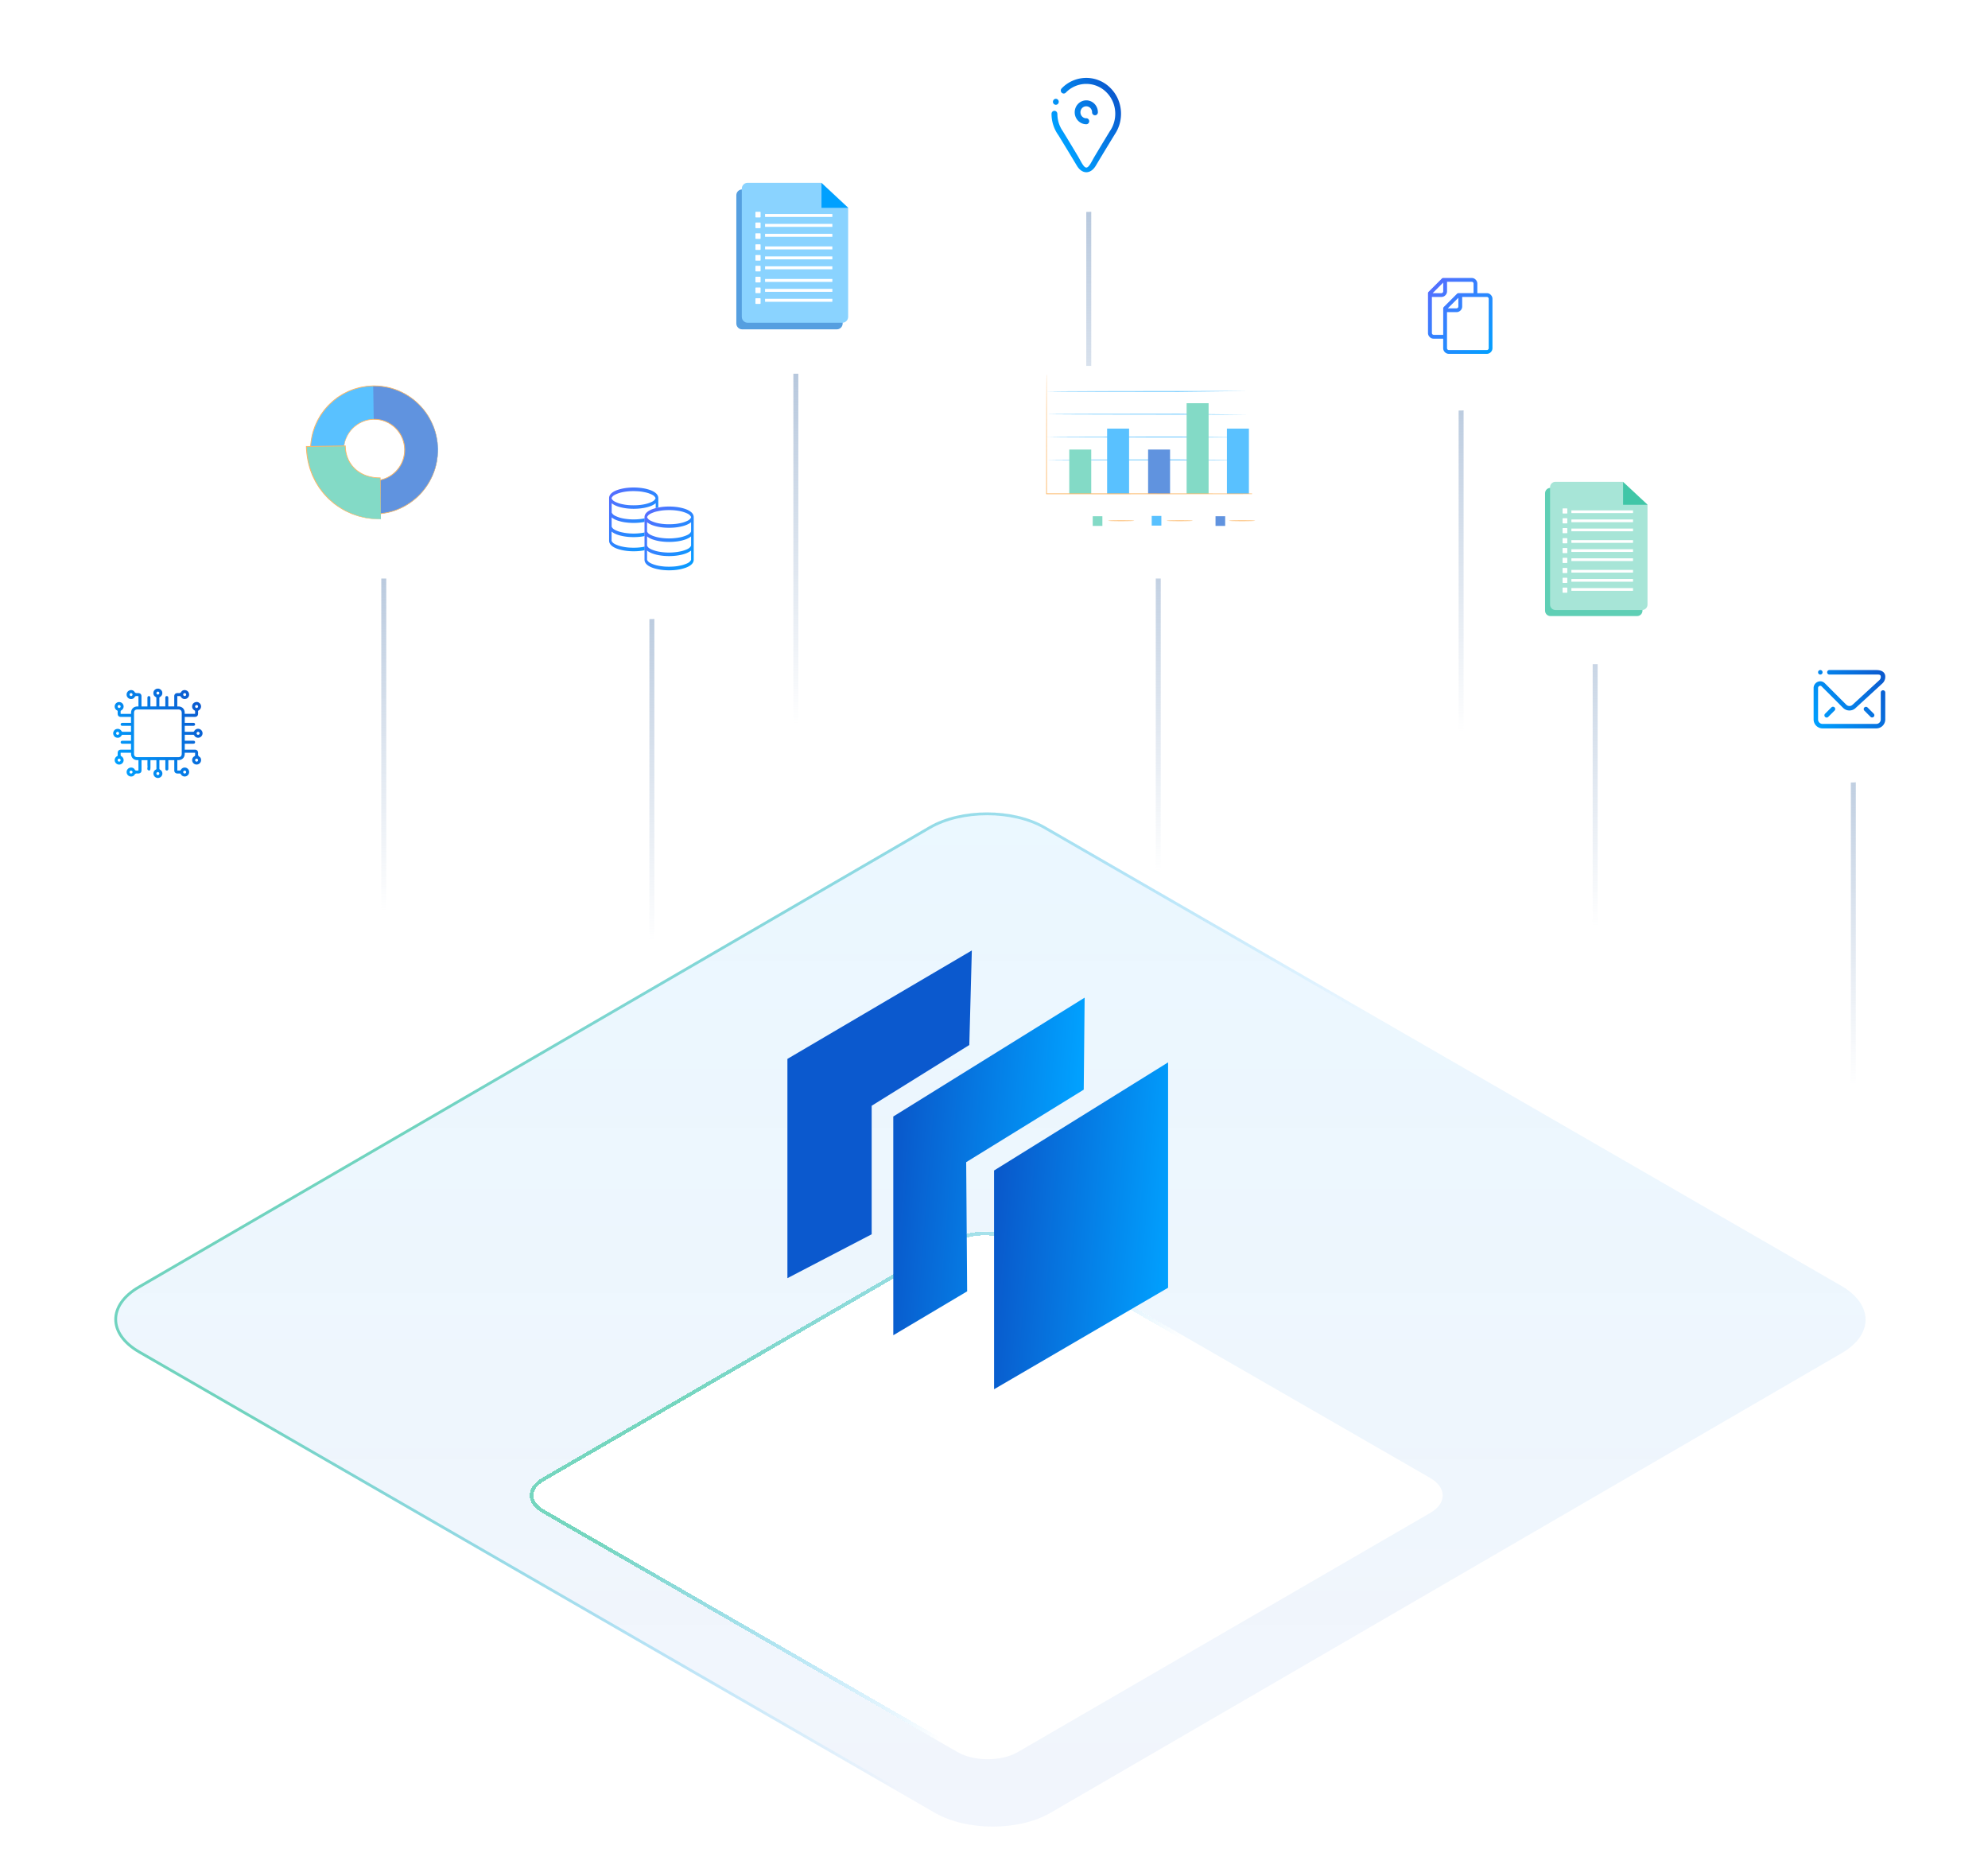 <svg xmlns="http://www.w3.org/2000/svg" width="487" height="453" fill="none" viewBox="0 0 487 453">
  <path stroke="url(#a)" stroke-width="1.216" d="M94.013 123.674v99.729"/>
  <path stroke="url(#b)" stroke-width="1.216" d="M159.688 130.972V230.7"/>
  <path stroke="url(#c)" stroke-width="1.216" d="M194.958 77.459v99.728"/>
  <path stroke="url(#d)" stroke-width="1.216" d="M266.714 36.108v99.729"/>
  <path stroke="url(#e)" stroke-width="1.216" d="M283.74 113.945v99.728"/>
  <path stroke="url(#f)" stroke-width="1.216" d="M357.929 79.891v99.729"/>
  <path stroke="url(#g)" stroke-width="1.216" d="M390.766 127.323v99.729"/>
  <path stroke="url(#h)" stroke-width="1.216" d="M454.009 166.242v99.728"/>
  <g filter="url(#i)">
    <path fill="#fff" d="M222.734 36.108h-55.976a4.033 4.033 0 0 0-4.03 4.036V82.64a4.033 4.033 0 0 0 4.03 4.035h55.976a4.032 4.032 0 0 0 4.029-4.035V40.143a4.032 4.032 0 0 0-4.029-4.035Z"/>
  </g>
  <path fill="#559FE0" d="M180.378 47.83v31.408c0 .793.64 1.435 1.432 1.435h23.185c.791 0 1.432-.642 1.432-1.435v-26.76l-6.529-6.082H181.81c-.792 0-1.432.641-1.432 1.434Z"/>
  <path fill="#8AD3FF" d="M181.721 46.206v31.409c0 .793.641 1.434 1.432 1.434h23.185c.792 0 1.432-.641 1.432-1.434V50.854l-6.529-6.082h-18.088c-.791 0-1.432.642-1.432 1.434Z"/>
  <path fill="#00A0FF" d="M207.77 50.91h-6.529v-6.084l6.529 6.085Z"/>
  <path fill="#fff" fill-rule="evenodd" d="M185.056 53.136V52c0-.067.051-.124.113-.124h1.041c.062 0 .113.057.113.124v1.135c0 .067-.051.124-.113.124h-1.041c-.062 0-.113-.057-.113-.124Z" clip-rule="evenodd" style="mix-blend-mode:screen"/>
  <path fill="#fff" d="M203.9 52.41h-16.482v.726H203.9v-.726Z" style="mix-blend-mode:screen"/>
  <path fill="#fff" fill-rule="evenodd" d="M185.056 55.766v-1.134c0-.067.051-.124.113-.124h1.041c.062 0 .113.057.113.124v1.134c0 .068-.051.125-.113.125h-1.041c-.062 0-.113-.057-.113-.125Z" clip-rule="evenodd" style="mix-blend-mode:screen"/>
  <path fill="#fff" d="M203.9 54.843h-16.482v.726H203.9v-.726Z" style="mix-blend-mode:screen"/>
  <path fill="#fff" fill-rule="evenodd" d="M185.056 58.395V57.26c0-.067.051-.124.113-.124h1.041c.062 0 .113.057.113.124v1.135c0 .067-.051.124-.113.124h-1.041c-.062 0-.113-.057-.113-.124Z" clip-rule="evenodd" style="mix-blend-mode:screen"/>
  <path fill="#fff" d="M203.9 57.274h-16.482V58H203.9v-.726Z" style="mix-blend-mode:screen"/>
  <path fill="#fff" fill-rule="evenodd" d="M185.056 61.093V59.96c0-.067.051-.124.113-.124h1.041c.062 0 .113.057.113.124v1.134c0 .068-.051.125-.113.125h-1.041c-.062 0-.113-.057-.113-.125Z" clip-rule="evenodd" style="mix-blend-mode:screen"/>
  <path fill="#fff" d="M203.9 60.368h-16.482v.725H203.9v-.725Z" style="mix-blend-mode:screen"/>
  <path fill="#fff" fill-rule="evenodd" d="M185.056 63.724V62.59c0-.068.051-.125.113-.125h1.041c.062 0 .113.057.113.125v1.134c0 .068-.051.124-.113.124h-1.041c-.062 0-.113-.056-.113-.124Z" clip-rule="evenodd" style="mix-blend-mode:screen"/>
  <path fill="#fff" d="M203.9 62.801h-16.482v.725H203.9v-.725Z" style="mix-blend-mode:screen"/>
  <path fill="#fff" fill-rule="evenodd" d="M185.056 66.355v-1.134c0-.068.051-.125.113-.125h1.041c.062 0 .113.057.113.125v1.134c0 .068-.051.124-.113.124h-1.041c-.062 0-.113-.056-.113-.124Z" clip-rule="evenodd" style="mix-blend-mode:screen"/>
  <path fill="#fff" d="M203.9 65.234h-16.482v.726H203.9v-.726Z" style="mix-blend-mode:screen"/>
  <path fill="#fff" fill-rule="evenodd" d="M185.056 69.053V67.92c0-.067.051-.124.113-.124h1.041c.062 0 .113.056.113.124v1.134c0 .068-.051.125-.113.125h-1.041c-.062 0-.113-.057-.113-.125Z" clip-rule="evenodd" style="mix-blend-mode:screen"/>
  <path fill="#fff" d="M203.9 68.328h-16.482v.725H203.9v-.725Z" style="mix-blend-mode:screen"/>
  <path fill="#fff" fill-rule="evenodd" d="M185.056 71.681v-1.134c0-.067.051-.124.113-.124h1.041c.062 0 .113.056.113.124v1.134c0 .068-.051.125-.113.125h-1.041c-.062 0-.113-.057-.113-.125Z" clip-rule="evenodd" style="mix-blend-mode:screen"/>
  <path fill="#fff" d="M203.9 70.758h-16.482v.726H203.9v-.726Z" style="mix-blend-mode:screen"/>
  <path fill="#fff" fill-rule="evenodd" d="M185.056 74.312v-1.134c0-.067.051-.124.113-.124h1.041c.062 0 .113.056.113.124v1.134c0 .068-.051.125-.113.125h-1.041c-.062 0-.113-.057-.113-.125Z" clip-rule="evenodd" style="mix-blend-mode:screen"/>
  <path fill="#fff" d="M203.9 73.192h-16.482v.725H203.9v-.725Z" style="mix-blend-mode:screen"/>
  <g filter="url(#j)">
    <path fill="#fff" d="M417.156 111.512h-51.279a3.694 3.694 0 0 0-3.691 3.697v38.932a3.694 3.694 0 0 0 3.691 3.697h51.279a3.695 3.695 0 0 0 3.691-3.697v-38.932a3.695 3.695 0 0 0-3.691-3.697Z"/>
  </g>
  <path fill="#5FCFB5" d="M378.493 120.818v28.773c0 .726.587 1.314 1.312 1.314h21.239c.725 0 1.312-.588 1.312-1.314v-24.515l-5.981-5.572h-16.57c-.725 0-1.312.588-1.312 1.314Z"/>
  <path fill="#A7E5D7" d="M379.723 119.333v28.772c0 .727.587 1.315 1.312 1.315h21.239c.726 0 1.312-.588 1.312-1.315V123.59l-5.981-5.571h-16.57c-.725 0-1.312.587-1.312 1.314Z"/>
  <path fill="#40C6A7" d="M403.589 123.643h-5.981v-5.574l5.981 5.574Z"/>
  <path fill="#fff" fill-rule="evenodd" d="M382.781 125.681v-1.039c0-.062.047-.114.104-.114h.953c.057 0 .104.052.104.114v1.039c0 .062-.047.114-.104.114h-.953c-.057 0-.104-.052-.104-.114Z" clip-rule="evenodd" style="mix-blend-mode:screen"/>
  <path fill="#fff" d="M400.041 125.016h-15.099v.665h15.099v-.665Z" style="mix-blend-mode:screen"/>
  <path fill="#fff" fill-rule="evenodd" d="M382.781 128.091v-1.039c0-.062.047-.114.104-.114h.953c.057 0 .104.052.104.114v1.039c0 .062-.047.114-.104.114h-.953c-.057 0-.104-.052-.104-.114Z" clip-rule="evenodd" style="mix-blend-mode:screen"/>
  <path fill="#fff" d="M400.041 127.245h-15.099v.665h15.099v-.665Z" style="mix-blend-mode:screen"/>
  <path fill="#fff" fill-rule="evenodd" d="M382.781 130.498v-1.038c0-.062.047-.115.104-.115h.953c.057 0 .104.053.104.115v1.038c0 .062-.047.114-.104.114h-.953c-.057 0-.104-.052-.104-.114Z" clip-rule="evenodd" style="mix-blend-mode:screen"/>
  <path fill="#fff" d="M400.041 129.472h-15.099v.664h15.099v-.664Z" style="mix-blend-mode:screen"/>
  <path fill="#fff" fill-rule="evenodd" d="M382.781 132.97v-1.039c0-.062.047-.114.104-.114h.953c.057 0 .104.052.104.114v1.039c0 .062-.047.114-.104.114h-.953c-.057 0-.104-.052-.104-.114Z" clip-rule="evenodd" style="mix-blend-mode:screen"/>
  <path fill="#fff" d="M400.041 132.306h-15.099v.664h15.099v-.664Z" style="mix-blend-mode:screen"/>
  <path fill="#fff" fill-rule="evenodd" d="M382.781 135.381v-1.039c0-.062.047-.114.104-.114h.953c.057 0 .104.052.104.114v1.039c0 .062-.047.114-.104.114h-.953c-.057 0-.104-.052-.104-.114Z" clip-rule="evenodd" style="mix-blend-mode:screen"/>
  <path fill="#fff" d="M400.041 134.535h-15.099v.664h15.099v-.664Z" style="mix-blend-mode:screen"/>
  <path fill="#fff" fill-rule="evenodd" d="M382.781 137.788v-1.039c0-.062.047-.114.104-.114h.953c.057 0 .104.052.104.114v1.039c0 .062-.047.114-.104.114h-.953c-.057 0-.104-.052-.104-.114Z" clip-rule="evenodd" style="mix-blend-mode:screen"/>
  <path fill="#fff" d="M400.041 136.762h-15.099v.664h15.099v-.664Z" style="mix-blend-mode:screen"/>
  <path fill="#fff" fill-rule="evenodd" d="M382.781 140.263v-1.039c0-.062.047-.114.104-.114h.953c.057 0 .104.052.104.114v1.039c0 .062-.047.114-.104.114h-.953c-.057 0-.104-.052-.104-.114Z" clip-rule="evenodd" style="mix-blend-mode:screen"/>
  <path fill="#fff" d="M400.041 139.598h-15.099v.665h15.099v-.665Z" style="mix-blend-mode:screen"/>
  <path fill="#fff" fill-rule="evenodd" d="M382.781 142.67v-1.039c0-.062.047-.114.104-.114h.953c.057 0 .104.052.104.114v1.039c0 .062-.047.114-.104.114h-.953c-.057 0-.104-.052-.104-.114Z" clip-rule="evenodd" style="mix-blend-mode:screen"/>
  <path fill="#fff" d="M400.041 141.825h-15.099v.664h15.099v-.664Z" style="mix-blend-mode:screen"/>
  <path fill="#fff" fill-rule="evenodd" d="M382.781 145.08v-1.038c0-.062.047-.115.104-.115h.953c.057 0 .104.053.104.115v1.038c0 .062-.047.115-.104.115h-.953c-.057 0-.104-.053-.104-.115Z" clip-rule="evenodd" style="mix-blend-mode:screen"/>
  <path fill="#fff" d="M400.041 144.054h-15.099v.664h15.099v-.664Z" style="mix-blend-mode:screen"/>
  <g filter="url(#k)">
    <path fill="#fff" d="M310.887 84.756h-57.658a4.153 4.153 0 0 0-4.15 4.157v43.774a4.153 4.153 0 0 0 4.15 4.157h57.658a4.153 4.153 0 0 0 4.15-4.157V88.913a4.153 4.153 0 0 0-4.15-4.157Z"/>
  </g>
  <g opacity=".65">
    <path fill="#00A0FF" d="M305.943 112.753c-17.863 0-49.477-.045-49.477-.103 0-.059 14.475-.104 32.338-.104m17.139-5.386c-17.863 0-49.477-.044-49.477-.103s14.475-.103 32.338-.103m17.139-5.384c-17.863 0-49.477-.044-49.477-.103 0-.058 14.475-.103 32.338-.103m0-5.386c-17.863 0-32.338-.045-32.338-.104 0-.058 31.614-.103 49.477-.103"/>
    <path fill="#40C6A7" d="M267.32 110.115h-5.381v10.837h5.381v-10.837Z"/>
    <path fill="#0B59CE" d="M286.633 110.115h-5.381v10.837h5.381v-10.837Z"/>
    <path fill="#00A0FF" d="M305.943 104.983h-5.381v15.969h5.381v-15.969Z"/>
    <path fill="#40C6A7" d="M296.069 98.765h-5.381v22.187h5.381V98.765Z"/>
    <path fill="#00A0FF" d="M276.589 104.983h-5.38v15.969h5.38v-15.969Z"/>
    <path fill="#FB9218" d="M306.717 121.027c-8.44.009-20.09.02-32.959.031-6.157 0-12.033-.005-17.383-.008h-.095v-.095l.036-21.08c.011-2.582.02-4.628.028-6.039.005-.694.011-1.232.014-1.605.003-.179.005-.313.008-.413 0-.092.009-.14.009-.14s.005.048.008.14c0 .1.005.237.008.413.003.37.009.908.014 1.605l.028 6.04.036 21.079-.094-.095c5.35 0 11.226-.005 17.383-.008 12.866.011 24.516.022 32.959.031"/>
    <path fill="#40C6A7" d="M270.048 126.453h-2.363v2.367h2.363v-2.367Z"/>
    <path fill="#00A0FF" d="M284.498 126.377h-2.363v2.367h2.363v-2.367Z"/>
    <path fill="#0B59CE" d="M300.131 126.453h-2.364v2.367h2.364v-2.367Z"/>
    <path fill="#FB9218" d="M277.878 127.56c0 .055-1.442.103-3.218.103s-3.22-.045-3.22-.103c0-.059 1.442-.103 3.22-.103 1.779 0 3.218.044 3.218.103Zm14.342 0c0 .055-1.442.103-3.218.103s-3.221-.045-3.221-.103c0-.059 1.442-.103 3.221-.103 1.778 0 3.218.044 3.218.103Zm15.268 0c0 .055-1.442.103-3.218.103s-3.221-.045-3.221-.103c0-.059 1.442-.103 3.221-.103 1.779 0 3.218.044 3.218.103Z"/>
  </g>
  <g filter="url(#l)">
    <path fill="#fff" d="M119.943 84.756H62.285a4.154 4.154 0 0 0-4.15 4.157v43.774a4.154 4.154 0 0 0 4.15 4.157h57.658a4.153 4.153 0 0 0 4.15-4.157V88.913a4.153 4.153 0 0 0-4.15-4.157Z"/>
  </g>
  <g opacity=".65">
    <path fill="#00A0FF" d="M107.266 109.959c.139 8.654-6.748 15.808-15.346 15.948-8.602.139-15.711-6.789-15.85-15.443-.14-8.654 6.747-15.808 15.346-15.947 8.601-.14 15.711 6.788 15.847 15.442h.003Zm-23.057.374c.067 4.137 3.466 7.449 7.577 7.382 4.112-.066 7.405-3.487 7.338-7.625-.067-4.137-3.466-7.449-7.577-7.382-4.112.067-7.405 3.488-7.338 7.625Z"/>
    <path fill="#0B59CE" d="M107.266 109.959c.139 8.654-6.748 15.808-15.346 15.948l-.131-8.192c4.111-.066 7.404-3.487 7.337-7.625-.066-4.137-3.465-7.449-7.577-7.382l-.13-8.191c8.601-.14 15.71 6.788 15.847 15.442Z"/>
    <path fill="#FB9218" d="M84.212 110.333s-.006-.042-.006-.123v-.357c0-.156.003-.351.04-.58.027-.228.052-.493.13-.783.114-.588.368-1.285.777-2.03a7.549 7.549 0 0 1 1.86-2.194 7.431 7.431 0 0 1 3.145-1.491c1.233-.243 2.636-.232 3.98.256a7.05 7.05 0 0 1 1.932 1.004c.312.206.585.468.869.719.259.279.532.552.754.87.95 1.229 1.503 2.819 1.545 4.464.011 1.647-.49 3.253-1.4 4.513-.214.324-.476.608-.727.892-.275.262-.542.53-.846.748a7.108 7.108 0 0 1-1.898 1.065c-1.328.529-2.728.588-3.97.384a7.463 7.463 0 0 1-3.19-1.388 7.494 7.494 0 0 1-1.929-2.133c-.434-.73-.707-1.419-.84-2.004-.087-.288-.12-.552-.154-.778a3.843 3.843 0 0 1-.058-.577c-.006-.148-.008-.265-.014-.357 0-.081 0-.123.003-.123.039-.005 0 .666.303 1.812.142.575.426 1.249.863 1.963a7.442 7.442 0 0 0 1.918 2.074c.846.616 1.91 1.138 3.132 1.336 1.213.189 2.577.125 3.869-.393a6.922 6.922 0 0 0 1.846-1.043c.295-.212.55-.474.82-.731.243-.278.499-.554.705-.869.882-1.227 1.37-2.788 1.356-4.389-.04-1.6-.574-3.145-1.498-4.341-.217-.309-.482-.574-.732-.847-.278-.245-.543-.499-.844-.703a6.88 6.88 0 0 0-1.876-.984c-1.305-.479-2.672-.496-3.877-.267-1.214.237-2.26.791-3.085 1.435a7.408 7.408 0 0 0-1.848 2.133c-.412.728-.674 1.411-.799 1.988-.267 1.154-.206 1.826-.245 1.821l-.011.008Z"/>
    <path fill="#FB9218" d="M107.266 109.959s-.014-.086-.028-.253c-.014-.176-.033-.421-.061-.742a30.24 30.24 0 0 0-.042-.546c-.025-.201-.069-.416-.108-.653-.084-.471-.162-1.017-.351-1.609-.292-1.204-.88-2.623-1.793-4.126a15.62 15.62 0 0 0-4.016-4.368c-1.776-1.303-4.012-2.4-6.581-2.822-.643-.08-1.294-.206-1.968-.198-.334-.005-.674-.033-1.013-.022-.34.022-.682.047-1.027.07-.173.014-.346.016-.518.041l-.518.09c-.345.064-.696.108-1.041.19-.682.197-1.39.353-2.06.646-.693.237-1.339.597-2.007.931-.323.187-.635.399-.955.6-.328.19-.623.429-.924.666-.623.446-1.163 1-1.731 1.533l-.774.884-.195.223-.173.24-.348.482-.348.485-.303.519-.303.521-.153.262-.129.276c-.17.368-.336.736-.509 1.107l-.4 1.16a16.78 16.78 0 0 0-.722 4.918c.05 1.687.348 3.34.877 4.896.148.382.292.763.437 1.145.181.366.362.728.543 1.091l.136.27.162.256.32.511.32.507.365.474.362.471.18.234.2.218c.268.287.535.574.803.859.584.515 1.144 1.053 1.778 1.477.31.226.613.455.944.636.326.189.646.39.974.566.68.312 1.337.652 2.038.864.68.273 1.392.404 2.08.58.347.07.7.103 1.046.156l.52.073c.173.022.349.016.521.025.345.011.688.025 1.03.036.34 0 .676-.039 1.013-.056.674-.014 1.32-.159 1.96-.262 2.555-.505 4.752-1.675 6.486-3.033a15.587 15.587 0 0 0 3.872-4.497c.863-1.531 1.403-2.969 1.659-4.182.17-.6.231-1.146.298-1.62.03-.237.069-.454.089-.655.008-.201.017-.385.025-.547.017-.32.028-.568.036-.744.008-.167.02-.254.02-.254s.005.087 0 .254c-.003.176-.009.424-.014.744-.003.165-.009.349-.014.55-.014.2-.05.421-.078.658-.061.476-.117 1.028-.281 1.631-.242 1.223-.777 2.673-1.634 4.223a15.65 15.65 0 0 1-3.884 4.556c-1.742 1.38-3.96 2.57-6.544 3.089-.648.106-1.303.254-1.982.27-.34.02-.679.059-1.024.059-.345-.011-.693-.022-1.041-.036-.176-.009-.351-.006-.526-.025l-.526-.073c-.351-.053-.708-.086-1.061-.156-.699-.176-1.42-.309-2.107-.583-.71-.214-1.378-.557-2.066-.872-.334-.179-.657-.382-.988-.572-.337-.181-.646-.413-.957-.641-.646-.432-1.214-.973-1.804-1.497-.27-.29-.54-.58-.813-.87l-.203-.22-.184-.237-.368-.477-.37-.48-.323-.515-.325-.519-.162-.259-.136-.273c-.184-.366-.368-.734-.551-1.104-.148-.385-.295-.773-.446-1.163a16.933 16.933 0 0 1-.888-4.963 16.878 16.878 0 0 1 .732-4.987c.137-.393.273-.784.407-1.174l.515-1.121.128-.279.153-.265.306-.526.306-.525.354-.49.35-.488.176-.243.198-.226c.261-.3.523-.599.785-.894.576-.541 1.124-1.102 1.756-1.553.303-.24.604-.48.938-.672.326-.201.64-.416.969-.605.676-.338 1.333-.703 2.035-.94.679-.295 1.394-.454 2.087-.652.351-.081.707-.126 1.055-.19l.524-.089c.175-.028.35-.028.526-.042.348-.022.696-.044 1.041-.07.345-.01.688.02 1.024.026.682-.006 1.34.122 1.99.206 2.598.432 4.855 1.553 6.642 2.874a15.638 15.638 0 0 1 4.028 4.428c.908 1.519 1.487 2.952 1.771 4.168.184.596.256 1.148.331 1.622.036.237.078.455.1.655.011.201.023.385.031.55l.039.744c.008.167.005.254.005.254l.003.005Z"/>
    <path fill="#40C6A7" d="M93.32 127.164c-10.063.162-18.088-7.659-18.25-17.782l9.523-.153c.078 4.84 3.755 7.89 8.566 7.812l.16 10.126v-.003Z"/>
    <path fill="#FB9218" d="M93.32 127.164s-.006-.067-.011-.187a32.755 32.755 0 0 1-.017-.535c-.011-.477-.03-1.16-.053-2.03-.039-1.759-.092-4.279-.161-7.371l.08.078a10.59 10.59 0 0 1-2.864-.351 8.143 8.143 0 0 1-2.84-1.386 7.391 7.391 0 0 1-2.154-2.632c-.52-1.062-.793-2.278-.813-3.521l.106.103-7.374.123-2.149.033.106-.108a20.05 20.05 0 0 0 .969 5.64c.161.432.323.861.481 1.288.181.415.393.811.582 1.212.181.407.42.775.649 1.143.236.363.431.748.704 1.074.256.337.51.669.76.995.267.315.551.602.821.898.137.148.27.293.407.438.147.131.292.259.437.39l.857.758c1.197.901 2.369 1.67 3.532 2.183l.844.391c.281.108.562.198.83.295.27.095.531.187.784.273.257.081.513.129.758.193.245.058.481.117.707.173.114.027.225.055.334.08.111.02.22.034.325.048.426.061.816.114 1.167.164.35.064.66.056.927.076.267.013.495.025.684.036.179.011.32.017.426.025a.876.876 0 0 1 .15.014s-.044.003-.136.003c-.105 0-.242 0-.42-.003l-.693-.011c-.276-.009-.599.002-.95-.056-.353-.045-.745-.095-1.174-.148-.109-.014-.217-.025-.329-.044-.111-.026-.222-.051-.336-.079l-.716-.164c-.245-.061-.504-.106-.763-.187l-.793-.267c-.273-.095-.554-.182-.84-.29-.279-.126-.563-.254-.855-.388-1.178-.507-2.366-1.277-3.58-2.18a498.1 498.1 0 0 1-.868-.761c-.148-.128-.296-.26-.446-.391-.136-.145-.273-.292-.412-.437-.273-.299-.562-.589-.832-.906-.253-.332-.51-.667-.771-1.004-.276-.329-.476-.717-.716-1.082-.23-.371-.476-.744-.66-1.154-.194-.404-.409-.806-.592-1.227l-.49-1.302a20.183 20.183 0 0 1-.988-5.704v-.109h.106c.681-.011 1.41-.022 2.148-.036 2.559-.039 5.042-.078 7.374-.117h.106v.103c.017 1.219.281 2.403.785 3.438a7.205 7.205 0 0 0 2.088 2.567 8.062 8.062 0 0 0 2.77 1.367c.96.267 1.912.359 2.814.359h.08v.078c.034 3.114.059 5.652.076 7.422l.01 2.013v.518c0 .117-.002.176-.005.173l.017.003Z"/>
  </g>
  <g filter="url(#m)">
    <path fill="#fff" d="M453.326 186.815c8.691 0 15.737-7.056 15.737-15.76 0-8.703-7.046-15.759-15.737-15.759-8.691 0-15.736 7.056-15.736 15.759 0 8.704 7.045 15.76 15.736 15.76Z"/>
  </g>
  <path fill="url(#n)" fill-rule="evenodd" d="M447.086 175.605a.55.55 0 0 1 0-.777l1.552-1.554a.548.548 0 1 1 .775.777l-1.551 1.554a.55.55 0 0 1-.776 0Zm11.16 0-1.552-1.554a.55.55 0 0 1 .776-.777l1.552 1.554a.55.55 0 0 1-.776.777Zm2.951-8.266-6.594 6.053a2.197 2.197 0 0 1-3.104 0l-3.868-3.874-1.304-1.306c-.101-.124-.242-.231-.405-.231a.552.552 0 0 0-.551.552v7.691c0 .608.489 1.098 1.096 1.098h13.167c.608 0 1.097-.49 1.097-1.098v-6.593c0-.304.247-.552.551-.552.303 0 .551.248.551.552v6.593a2.194 2.194 0 0 1-2.193 2.196h-13.167a2.198 2.198 0 0 1-2.193-2.196v-7.691c0-.912.737-1.65 1.648-1.65.421 0 .804.192 1.096.473l5.257 5.259a1.097 1.097 0 0 0 1.551 0l6.595-6.053c.214-.214.315-.495.315-.777h-.006c0-.608-.489-.552-1.096-.552h-11.52a.552.552 0 0 1 0-1.103h11.52c1.006 0 1.855.304 2.108 1.098h.017a2.207 2.207 0 0 1-.562 2.106l-.006.005Zm-15.275-2.106a.551.551 0 1 1 0-1.103.551.551 0 0 1 0 1.103Z" clip-rule="evenodd"/>
  <g filter="url(#o)">
    <path fill="#fff" d="M266.105 47.054c9.404 0 17.027-7.623 17.027-17.027S275.509 13 266.105 13c-9.403 0-17.026 7.623-17.026 17.027s7.623 17.027 17.026 17.027Z"/>
  </g>
  <path fill="url(#p)" fill-rule="evenodd" d="M266.11 28.964c.392 0 .712.33.712.734 0 .404-.32.734-.712.734-1.567 0-2.839-1.312-2.839-2.927 0-1.614 1.272-2.926 2.839-2.926s2.839 1.312 2.839 2.926c0 .404-.32.734-.712.734a.726.726 0 0 1-.712-.734c0-.807-.632-1.467-1.424-1.467-.792 0-1.424.65-1.424 1.467 0 .817.632 1.468 1.424 1.468l.009-.009Zm6.951 3.99a672.84 672.84 0 0 0-4.619 7.625c-1.282 2.147-3.364 2.147-4.646 0a793.496 793.496 0 0 0-4.504-7.431 8.956 8.956 0 0 1-1.7-5.239v-.027c0-.404.32-.734.712-.734.392 0 .712.33.712.734h.009c0 1.009.196 2.018.605 2.954l.054.11c.178.403.4.798.658 1.165a545.214 545.214 0 0 1 3.774 6.248c.668 1.119 1.335 2.688 2.003 2.688.667 0 1.335-1.57 2.003-2.688a739.472 739.472 0 0 1 3.773-6.248 7.198 7.198 0 0 0 .704-1.275c1.148-2.688.667-5.936-1.469-8.138a6.953 6.953 0 0 0-10.049 0 .7.7 0 0 1-.507.211.725.725 0 0 1-.712-.734c0-.202.08-.385.204-.514a8.337 8.337 0 0 1 12.061 0c2.982 3.074 3.284 7.863.926 11.294h.008Zm-14.41-7.284a.726.726 0 0 1-.712-.733c0-.404.321-.734.712-.734.392 0 .712.33.712.734 0 .403-.32.733-.712.733Z" clip-rule="evenodd"/>
  <g filter="url(#q)">
    <path fill="#fff" d="M159.08 146.782c10.075 0 18.243-8.167 18.243-18.243 0-10.075-8.168-18.243-18.243-18.243-10.076 0-18.243 8.168-18.243 18.243 0 10.076 8.167 18.243 18.243 18.243Z"/>
  </g>
  <path fill="url(#r)" d="M157.9 133.893c-.185.043-.362.086-.561.114-.333.057-.681.092-1.043.121-.361.028-.723.035-1.099.035s-.745-.014-1.1-.035a11.678 11.678 0 0 1-1.036-.121 16.508 16.508 0 0 1-.957-.192 6.265 6.265 0 0 1-.845-.269c-.567-.213-.95-.426-1.149-.646-.199-.213-.291-.376-.291-.475v-2.221c.156.128.341.256.553.376.213.121.447.227.717.334.277.106.575.198.894.276a12.428 12.428 0 0 0 2.086.334 15.28 15.28 0 0 0 2.284 0c.376-.028.731-.071 1.086-.128.163-.028.319-.064.475-.099v-.88c-.184.043-.362.085-.561.114-.333.056-.681.092-1.042.12-.362.029-.724.043-1.1.043-.376 0-.745-.014-1.1-.043a15.055 15.055 0 0 1-1.036-.12 16.508 16.508 0 0 1-.957-.192 6.31 6.31 0 0 1-.845-.269c-.567-.213-.95-.426-1.149-.646-.198-.213-.291-.369-.291-.468v-2.228c.156.135.341.263.554.383.213.121.447.227.716.334.277.099.575.191.894.276.319.085.653.149 1 .206a15.28 15.28 0 0 0 4.456 0c.163-.028.319-.064.475-.099v-.873c-.184.036-.362.085-.56.114-.334.049-.681.092-1.043.12-.362.029-.724.043-1.1.043-.376 0-.745-.014-1.1-.043a15.024 15.024 0 0 1-1.035-.12 9.601 9.601 0 0 1-.958-.192 6.11 6.11 0 0 1-.844-.27c-.568-.212-.951-.425-1.15-.645-.198-.213-.291-.376-.291-.476v-2.227c.157.135.341.262.554.383.213.121.447.227.716.333.277.107.575.199.894.277a12.366 12.366 0 0 0 2.086.333c.376.029.752.043 1.142.043.391 0 .767-.014 1.143-.043.376-.028.73-.07 1.085-.127.348-.057.681-.121 1-.206.32-.078.618-.17.894-.277a4.74 4.74 0 0 0 .717-.333c.213-.121.39-.248.553-.383v1.213a.562.562 0 0 0 .107-.036c.17-.042.354-.07.525-.106v-2.306c0-.227-.05-.44-.149-.645a1.86 1.86 0 0 0-.447-.568 2.976 2.976 0 0 0-.568-.397 6.12 6.12 0 0 0-.745-.348 10.148 10.148 0 0 0-1.894-.482c-.348-.057-.71-.099-1.086-.128a15.28 15.28 0 0 0-2.284 0c-.376.029-.738.071-1.085.128a13.18 13.18 0 0 0-1.001.206 8.99 8.99 0 0 0-.894.276c-.276.107-.525.22-.745.348-.22.128-.404.255-.56.397a1.83 1.83 0 0 0-.447.568 1.46 1.46 0 0 0-.149.645v10.401c0 .227.05.44.149.646.099.205.248.39.447.567.156.142.348.277.56.397.22.128.469.242.745.348a10.17 10.17 0 0 0 1.895.482c.347.057.709.1 1.085.128a14.759 14.759 0 0 0 2.284 0c.376-.028.731-.071 1.086-.128.163-.028.319-.063.475-.099v-.873h-.035Zm-7.79-12.33c.199-.213.582-.425 1.149-.645.263-.1.539-.192.845-.27.305-.078.624-.142.957-.192.334-.056.681-.092 1.036-.12.362-.029.724-.036 1.1-.036.376 0 .738.015 1.099.036.362.028.71.064 1.043.12.334.057.653.121.958.192.305.078.589.163.851.27.568.212.951.425 1.143.645.191.22.29.376.29.476 0 .099-.099.248-.29.468-.192.22-.575.425-1.143.645a7.82 7.82 0 0 1-.851.27 9.601 9.601 0 0 1-.958.192c-.333.056-.681.092-1.043.12-.361.029-.723.036-1.099.036s-.745-.015-1.1-.036a11.684 11.684 0 0 1-1.036-.12 16.508 16.508 0 0 1-.957-.192 6.124 6.124 0 0 1-.845-.27c-.567-.212-.95-.425-1.149-.645-.199-.213-.291-.369-.291-.468 0-.1.099-.263.291-.476Z"/>
  <path fill="url(#s)" d="M169.343 125.472c.199.178.348.362.447.568.1.206.149.418.149.645v10.401c0 .227-.049.44-.149.646-.099.205-.248.39-.447.567a2.97 2.97 0 0 1-.567.398c-.22.127-.469.241-.745.347-.277.099-.575.192-.894.277a10.51 10.51 0 0 1-1 .206c-.348.056-.71.099-1.086.127a14.759 14.759 0 0 1-2.284 0 12.831 12.831 0 0 1-1.086-.127 13.255 13.255 0 0 1-1-.206 7.279 7.279 0 0 1-.894-.277 5.224 5.224 0 0 1-.745-.347 2.908 2.908 0 0 1-.56-.398 1.828 1.828 0 0 1-.447-.567 1.453 1.453 0 0 1-.149-.646v-10.401c0-.227.049-.439.149-.645a1.83 1.83 0 0 1 .447-.568 3.14 3.14 0 0 1 .56-.397 6.12 6.12 0 0 1 .745-.348c.277-.099.575-.191.894-.276a10.51 10.51 0 0 1 1-.206c.348-.057.71-.099 1.086-.128a15.28 15.28 0 0 1 2.284 0c.376.029.731.071 1.086.128.347.057.681.128 1 .206.319.085.617.17.894.276.276.107.525.22.745.348.22.128.411.255.567.397Zm-9.372.093c-.567.212-.95.425-1.149.645-.199.22-.291.376-.291.475 0 .1.1.249.291.469.192.22.582.425 1.149.645.263.1.54.192.845.27.305.078.624.142.957.191.334.057.681.093 1.036.121.355.028.724.036 1.1.036.376 0 .738-.015 1.1-.036.361-.028.709-.064 1.042-.121.334-.056.653-.12.958-.191.305-.078.589-.163.852-.27.567-.213.95-.425 1.142-.645.191-.22.291-.369.291-.469 0-.099-.1-.262-.291-.475-.192-.213-.575-.426-1.142-.645a7.91 7.91 0 0 0-.852-.27 9.601 9.601 0 0 0-.958-.192 11.824 11.824 0 0 0-1.042-.12 13.718 13.718 0 0 0-1.1-.036c-.376 0-.745.015-1.1.036a9.756 9.756 0 0 0-1.036.12c-.333.057-.652.121-.957.192a5.335 5.335 0 0 0-.845.27Zm7.89 5.696c.567-.212.95-.425 1.142-.645.191-.213.291-.376.291-.475v-2.228a3.444 3.444 0 0 1-.554.383 5.582 5.582 0 0 1-.716.333 7.279 7.279 0 0 1-.894.277 13.18 13.18 0 0 1-1.001.206c-.347.057-.709.099-1.085.128a15.28 15.28 0 0 1-2.284 0 12.825 12.825 0 0 1-1.086-.128 10.446 10.446 0 0 1-1-.206 8.73 8.73 0 0 1-.894-.277 5.081 5.081 0 0 1-.717-.333 3.433 3.433 0 0 1-.553-.383v2.228c0 .099.099.262.291.475.198.213.582.426 1.149.645.263.1.539.192.844.27.305.078.625.142.958.192a13.686 13.686 0 0 0 3.235.12c.362-.028.71-.071 1.043-.12.334-.05.653-.114.958-.192a6.54 6.54 0 0 0 .851-.27h.022Zm0 3.463c.567-.213.95-.426 1.142-.646.191-.213.291-.369.291-.468v-2.228a3.38 3.38 0 0 1-.554.383 5.719 5.719 0 0 1-.716.334 11.32 11.32 0 0 1-.894.276c-.319.085-.653.149-1.001.206a15.28 15.28 0 0 1-4.455 0 10.446 10.446 0 0 1-1.894-.482 5.196 5.196 0 0 1-.717-.334 3.37 3.37 0 0 1-.553-.383v2.228c0 .099.099.248.291.468.198.213.582.426 1.149.646.263.099.539.191.844.269.305.078.625.142.958.192.334.056.681.092 1.036.12a13.686 13.686 0 0 0 2.199 0c.362-.028.71-.071 1.043-.12.334-.057.653-.121.958-.192.305-.078.589-.163.851-.269h.022Zm0 3.469c.567-.213.95-.426 1.142-.646.191-.213.291-.376.291-.475v-2.221a3.867 3.867 0 0 1-.554.376 5.719 5.719 0 0 1-.716.334 7.457 7.457 0 0 1-.894.276 13.18 13.18 0 0 1-1.001.206c-.347.057-.709.099-1.085.128a15.28 15.28 0 0 1-2.284 0 12.825 12.825 0 0 1-1.086-.128 10.148 10.148 0 0 1-1.894-.482 5.196 5.196 0 0 1-.717-.334 3.355 3.355 0 0 1-.553-.376v2.221c0 .099.099.262.291.475.198.213.582.426 1.149.646.263.099.539.191.844.269.305.078.625.142.958.192.334.05.681.092 1.036.121.355.028.724.035 1.1.035.376 0 .737-.014 1.099-.035.362-.029.71-.064 1.043-.121.334-.057.653-.121.958-.192.305-.071.589-.163.851-.269h.022Z"/>
  <g filter="url(#t)">
    <path fill="#fff" d="M357.321 95.702c10.075 0 18.243-8.168 18.243-18.243 0-10.076-8.168-18.243-18.243-18.243-10.076 0-18.243 8.167-18.243 18.243 0 10.075 8.167 18.243 18.243 18.243Z"/>
  </g>
  <path fill="url(#u)" d="M364.219 71.812c.379 0 .706.135.976.41.269.277.411.604.411.99v12.066c0 .38-.135.707-.411.983-.276.276-.597.41-.976.41h-9.282c-.385 0-.718-.134-.988-.41a1.352 1.352 0 0 1-.411-.983v-2.323h-2.324c-.385 0-.718-.135-.988-.41a1.366 1.366 0 0 1-.411-.99v-9.743a.45.45 0 0 1 .039-.18.397.397 0 0 1 .102-.148l3.255-3.254a.478.478 0 0 1 .147-.103.433.433 0 0 1 .18-.038h6.965c.385 0 .718.135.988.41.27.277.411.604.411.99v2.323h2.324-.007Zm-12.998 10.206h2.324v-6.49a.41.41 0 0 1 .038-.18.727.727 0 0 1 .103-.153l3.248-3.248a.693.693 0 0 1 .154-.103.406.406 0 0 1 .179-.039h3.711v-2.323a.445.445 0 0 0-.135-.328.446.446 0 0 0-.328-.134h-6.033v2.323c0 .379-.135.706-.411.982a1.325 1.325 0 0 1-.976.411h-2.323v8.82c0 .128.045.237.134.327.09.09.199.135.328.135h-.013Zm2.324-12.8-2.594 2.594h2.131a.446.446 0 0 0 .328-.135.445.445 0 0 0 .135-.327v-2.131Zm11.143 16.054V73.205a.45.45 0 0 0-.135-.334.446.446 0 0 0-.327-.135h-6.034v2.324c0 .385-.135.719-.411.988-.276.27-.603.411-.989.411h-2.317v8.82a.46.46 0 0 0 .469.462h9.282a.446.446 0 0 0 .327-.135.445.445 0 0 0 .135-.328v-.006Zm-7.427-12.337-2.593 2.593h2.118a.46.46 0 0 0 .469-.469v-2.117l.006-.007Z"/>
  <g filter="url(#v)">
    <path fill="#fff" d="M38.067 200.295c11.083 0 20.068-8.984 20.068-20.067s-8.985-20.067-20.068-20.067c-11.083 0-20.067 8.984-20.067 20.067s8.984 20.067 20.067 20.067Z"/>
  </g>
  <path fill="url(#w)" d="M38.887 168.674c.102.044.211.081.307.137.37.211.569.537.569.963 0 .416-.2.739-.563.941-.124.068-.167.14-.164.28.006.612 0 1.227.003 1.839 0 .062.006.124.01.202h1.45v-2.103c0-.28.133-.429.363-.429.227 0 .364.158.364.435.003.621 0 1.239 0 1.861v.239h1.46v-2.476c0-.497.285-.783.78-.792.077 0 .157-.007.235 0 .301.031.525-.013.715-.327.239-.397.789-.503 1.223-.332.445.174.715.606.69 1.1-.022.447-.36.86-.801.975-.457.121-.954-.049-1.187-.46-.112-.195-.233-.248-.435-.229-.155.012-.31 0-.475 0v2.55c.506-.028.99.04 1.373.419.388.383.466.864.438 1.392h2.55c0-.239.012-.472-.01-.702-.006-.062-.111-.127-.183-.174-.372-.242-.568-.584-.528-1.028.044-.469.305-.799.752-.945.438-.142.832-.034 1.15.308a1.077 1.077 0 0 1-.274 1.668c-.14.078-.19.162-.18.314.012.193.01.385 0 .578-.016.428-.31.717-.743.721-.792.003-1.58 0-2.373 0-.04 0-.084.003-.142.006v1.454h2.089c.196 0 .357.059.422.254.087.252-.093.469-.388.472-.627.004-1.255 0-1.882 0h-.246v1.451c.063.003.13.013.2.013h1.838c.133 0 .211-.031.283-.162a1.068 1.068 0 0 1 1.236-.531c.472.127.807.568.807 1.062 0 .491-.344.932-.813 1.057a1.069 1.069 0 0 1-1.221-.525c-.075-.137-.155-.174-.298-.171-.668.006-1.339 0-2.025 0v1.463h2.068c.305 0 .457.121.457.357 0 .242-.159.373-.47.373h-2.06v1.46h2.488c.482 0 .768.289.777.77 0 .072.006.143 0 .215-.031.314.01.553.335.752.398.242.494.789.317 1.227-.18.441-.615.708-1.106.677a1.1 1.1 0 0 1-.966-.814c-.115-.463.063-.951.476-1.181.19-.105.236-.229.22-.419-.012-.155 0-.311 0-.481h-2.55c.025.515-.047.997-.432 1.382-.379.379-.854.457-1.379.426v2.55c.236 0 .475.009.715-.006.052-.003.105-.097.142-.159.255-.435.74-.646 1.224-.525.463.115.808.55.814 1.032.01.506-.301.932-.78 1.078a1.069 1.069 0 0 1-1.267-.538c-.059-.112-.124-.152-.245-.149a9.102 9.102 0 0 1-.64 0 .707.707 0 0 1-.705-.733c-.006-.764 0-1.525 0-2.29v-.242h-1.46v2.106c0 .236-.109.382-.289.42-.245.049-.438-.112-.438-.389-.006-.627 0-1.255 0-1.882v-.252h-1.463v.507c0 .506.003 1.012 0 1.519 0 .143.034.223.171.298.441.236.65.742.525 1.221a1.1 1.1 0 0 1-1.056.814c-.49 0-.935-.336-1.062-.808-.13-.488.08-.988.53-1.239.09-.05.165-.084.165-.215-.006-.671-.003-1.339-.006-2.01 0-.028-.01-.053-.015-.093h-1.432c-.003.078-.01.152-.01.227v1.348c0 .802-.071 1.007-.366.951-.606-.118-.323-.625-.351-.966-.044-.51-.012-1.026-.012-1.554h-1.46v2.454c0 .522-.283.802-.808.808-.078 0-.158.006-.236 0-.289-.031-.5.019-.677.314-.242.401-.78.516-1.22.351a1.09 1.09 0 0 1-.706-1.069c.013-.456.323-.863.767-1.003.45-.14.963.012 1.2.419.136.233.294.286.527.261.128-.012.255 0 .4 0v-2.55c-.505.028-.99-.044-1.372-.423-.385-.382-.466-.863-.432-1.388h-2.553c0 .236-.012.466.01.689.006.066.102.137.17.177.429.258.637.752.51 1.234a1.093 1.093 0 0 1-1.04.801 1.09 1.09 0 0 1-1.07-.792 1.07 1.07 0 0 1 .538-1.252c.121-.065.162-.134.155-.264a7.188 7.188 0 0 1 0-.578c.01-.469.302-.755.77-.758h2.495v-1.46h-2.097c-.239 0-.385-.102-.425-.279-.056-.255.108-.448.397-.448.628-.003 1.255 0 1.883 0h.242v-1.441c-.053-.006-.109-.019-.162-.019-.643 0-1.282-.003-1.925.003a.27.27 0 0 0-.2.106c-.242.422-.596.655-1.086.606-.5-.05-.817-.339-.957-.817-.006-.019-.022-.035-.034-.05v-.429c.012-.018.028-.034.034-.053.143-.481.46-.767.957-.817.493-.049.844.184 1.087.606.03.056.13.106.195.106.643.009 1.283.006 1.926.003.053 0 .109-.013.162-.019v-1.441h-2.125c-.292 0-.457-.196-.398-.448.04-.177.187-.279.426-.279h2.094v-1.46h-2.495c-.469 0-.758-.289-.767-.758-.003-.193-.01-.385 0-.578.006-.134-.04-.199-.158-.261a1.076 1.076 0 0 1-.534-1.255 1.09 1.09 0 0 1 1.046-.792c.491 0 .92.32 1.056.783.14.478-.059.969-.487 1.239-.072.047-.18.109-.187.171-.021.23-.009.466-.009.708h2.553c-.03-.525.047-1.006.435-1.391.385-.379.867-.454 1.376-.42v-2.553c-.143 0-.28.012-.41 0-.24-.028-.391.034-.528.264-.233.397-.74.55-1.183.422a1.098 1.098 0 0 1-.075-2.078c.432-.162.97-.053 1.205.339.193.32.429.351.733.326.072-.006.143 0 .215 0 .493.009.78.295.78.789v2.479h1.459v-2.1c0-.277.137-.432.364-.435.23 0 .363.149.363.429v2.103h1.45c.004-.078.01-.14.01-.202 0-.612-.003-1.227.003-1.839 0-.14-.044-.211-.168-.28-.385-.217-.587-.559-.559-1.006.028-.473.283-.796.72-.97.053-.021.103-.043.153-.065h.428l.01-.003Zm-.202 5.11h-4.96c-.622 0-.892.267-.892.879v9.923c0 .615.27.882.892.882h9.902c.627 0 .891-.267.891-.901v-9.882c0-.643-.26-.901-.913-.901h-4.92Zm-.013-3.653a.36.36 0 0 0 .364-.363.363.363 0 0 0-.37-.361.364.364 0 0 0 .01.727l-.004-.003Zm-6.575.37a.376.376 0 0 0 .373-.364.362.362 0 0 0-.348-.36.353.353 0 0 0-.38.345.365.365 0 0 0 .355.376v.003Zm13.139-.724a.36.36 0 0 0-.358.373.375.375 0 0 0 .36.354.372.372 0 0 0 .367-.367.354.354 0 0 0-.37-.357v-.003Zm-16.056 3.644c.2 0 .37-.168.37-.367a.37.37 0 0 0-.351-.36.352.352 0 0 0-.373.351.359.359 0 0 0 .354.373v.003Zm19.342-.367a.354.354 0 0 0-.367-.36.366.366 0 0 0-.357.351.371.371 0 0 0 .36.373.363.363 0 0 0 .364-.367v.003Zm-19.345 6.567a.355.355 0 0 0-.373-.354.368.368 0 0 0-.354.358c0 .198.165.366.364.366a.356.356 0 0 0 .36-.366l.003-.004Zm19.351.367a.365.365 0 0 0 .364-.367.363.363 0 0 0-.376-.354.356.356 0 0 0-.348.358.36.36 0 0 0 .363.366l-.003-.003Zm-18.981 6.207a.37.37 0 0 0-.373-.361.357.357 0 0 0-.348.379.353.353 0 0 0 .357.348c.2 0 .37-.167.367-.366h-.003Zm18.611-.361a.367.367 0 0 0-.36.373.369.369 0 0 0 .38.354.353.353 0 0 0 .344-.36.361.361 0 0 0-.364-.367Zm-15.691 3.293a.374.374 0 0 0-.36-.375.371.371 0 0 0-.367.344c-.01.208.14.373.344.379a.36.36 0 0 0 .38-.348h.003Zm12.766-.372a.371.371 0 0 0-.355.379c.01.202.178.354.386.341a.353.353 0 0 0 .341-.363.364.364 0 0 0-.372-.36v.003Zm-6.2.733a.359.359 0 0 0-.364-.364.356.356 0 0 0-.357.348.367.367 0 0 0 .351.379.362.362 0 0 0 .37-.36v-.003Z"/>
  <path fill="url(#x)" fill-opacity=".08" d="m451.07 314.971-195.027-112.56c-7.868-4.548-20.619-4.548-28.445 0L33.844 314.971c-7.827 4.548-7.785 11.934.083 16.482l195.027 112.56c7.889 4.548 20.619 4.548 28.445 0l193.754-112.56c7.847-4.548 7.806-11.913-.083-16.482Z"/>
  <path fill="url(#y)" fill-rule="evenodd" d="M451.153 331.453c7.847-4.548 7.806-11.913-.083-16.482l-195.027-112.56c-7.868-4.548-20.619-4.548-28.445 0L33.844 314.971c-7.827 4.548-7.785 11.934.083 16.482l195.027 112.56c7.889 4.548 20.619 4.548 28.445 0l193.754-112.56ZM229.298 443.417c3.816 2.2 8.845 3.319 13.902 3.319 5.058 0 10.071-1.119 13.854-3.318l.345.595-.345-.595 193.754-112.559.001-.001c3.797-2.201 5.53-4.987 5.516-7.635-.014-2.65-1.779-5.444-5.6-7.657L255.699 203.007v-.001c-3.805-2.199-8.834-3.318-13.894-3.318-5.061 0-10.079 1.119-13.862 3.318l-.345-.594.345.594L34.189 315.565c-3.786 2.201-5.515 4.991-5.501 7.643.014 2.654 1.774 5.448 5.583 7.65m0 0 195.026 112.559h.001" clip-rule="evenodd"/>
  <g filter="url(#z)">
    <path fill="#fff" d="m350.328 308.841-101.681-58.564c-4.102-2.367-10.75-2.367-14.83 0L132.8 308.841c-4.081 2.366-4.059 6.209.043 8.575l101.681 58.565c4.113 2.366 10.75 2.366 14.83 0l101.017-58.565c4.092-2.366 4.07-6.198-.043-8.575Z"/>
  </g>
  <g filter="url(#A)">
    <path fill="url(#B)" fill-rule="evenodd" d="M350.371 317.416c4.092-2.366 4.07-6.198-.043-8.575l-101.681-58.564c-4.102-2.367-10.75-2.367-14.83 0L132.8 308.841c-4.081 2.366-4.059 6.209.043 8.575l101.681 58.565c4.113 2.366 10.75 2.366 14.83 0l101.017-58.565Zm-217.07-.794 101.68 58.564c1.885 1.085 4.406 1.653 6.97 1.653 2.566 0 5.076-.568 6.943-1.651l101.018-58.565c1.877-1.086 2.603-2.379 2.597-3.485-.005-1.11-.748-2.41-2.64-3.504L248.19 251.071c-1.879-1.084-4.4-1.653-6.966-1.653-2.567 0-5.08.569-6.947 1.652l-101.018 58.564c-1.87 1.085-2.595 2.38-2.589 3.49.006 1.112.747 2.411 2.631 3.498Z" clip-rule="evenodd" shape-rendering="crispEdges"/>
  </g>
  <path fill="#0B59CE" d="m213.534 270.855 23.916-14.881.309-11.581.31-11.581-45.177 26.563v53.711l20.642-10.751v-31.48Z"/>
  <path fill="url(#C)" d="M286.146 315.428v-55.202l-42.63 26.486.005 53.578 42.625-24.862Z"/>
  <path fill="url(#D)" d="m236.687 284.671 28.796-17.763.221-22.535-46.878 29.114.005 53.578 18.09-10.751-.234-31.643Z"/>
  <defs>
    <linearGradient id="a" x1="93.404" x2="93.404" y1="126.107" y2="223.403" gradientUnits="userSpaceOnUse">
      <stop stop-color="#ADC0D8"/>
      <stop offset="1" stop-color="#ADC0D8" stop-opacity="0"/>
    </linearGradient>
    <linearGradient id="b" x1="159.08" x2="159.08" y1="133.404" y2="230.7" gradientUnits="userSpaceOnUse">
      <stop stop-color="#ADC0D8"/>
      <stop offset="1" stop-color="#ADC0D8" stop-opacity="0"/>
    </linearGradient>
    <linearGradient id="c" x1="194.349" x2="194.349" y1="79.891" y2="177.187" gradientUnits="userSpaceOnUse">
      <stop stop-color="#ADC0D8"/>
      <stop offset="1" stop-color="#ADC0D8" stop-opacity="0"/>
    </linearGradient>
    <linearGradient id="d" x1="266.105" x2="266.105" y1="38.54" y2="135.837" gradientUnits="userSpaceOnUse">
      <stop stop-color="#ADC0D8"/>
      <stop offset="1" stop-color="#ADC0D8" stop-opacity="0"/>
    </linearGradient>
    <linearGradient id="e" x1="283.132" x2="283.132" y1="116.377" y2="213.673" gradientUnits="userSpaceOnUse">
      <stop stop-color="#ADC0D8"/>
      <stop offset="1" stop-color="#ADC0D8" stop-opacity="0"/>
    </linearGradient>
    <linearGradient id="f" x1="357.321" x2="357.321" y1="82.323" y2="179.62" gradientUnits="userSpaceOnUse">
      <stop stop-color="#ADC0D8"/>
      <stop offset="1" stop-color="#ADC0D8" stop-opacity="0"/>
    </linearGradient>
    <linearGradient id="g" x1="390.158" x2="390.158" y1="129.755" y2="227.052" gradientUnits="userSpaceOnUse">
      <stop stop-color="#ADC0D8"/>
      <stop offset="1" stop-color="#ADC0D8" stop-opacity="0"/>
    </linearGradient>
    <linearGradient id="h" x1="453.401" x2="453.401" y1="168.674" y2="265.97" gradientUnits="userSpaceOnUse">
      <stop stop-color="#ADC0D8"/>
      <stop offset="1" stop-color="#ADC0D8" stop-opacity="0"/>
    </linearGradient>
    <linearGradient id="n" x1="444.067" x2="462.217" y1="176.444" y2="165.983" gradientUnits="userSpaceOnUse">
      <stop stop-color="#00A0FF"/>
      <stop offset="1" stop-color="#0B59CE"/>
    </linearGradient>
    <linearGradient id="p" x1="259.675" x2="274.661" y1="33.964" y2="25.568" gradientUnits="userSpaceOnUse">
      <stop stop-color="#00A0FF"/>
      <stop offset="1" stop-color="#0B59CE"/>
    </linearGradient>
    <linearGradient id="r" x1="161.263" x2="136.454" y1="135.036" y2="115.503" gradientUnits="userSpaceOnUse">
      <stop stop-color="#00A0FF"/>
      <stop offset="1" stop-color="#9747FF"/>
    </linearGradient>
    <linearGradient id="s" x1="169.939" x2="145.131" y1="139.697" y2="120.165" gradientUnits="userSpaceOnUse">
      <stop stop-color="#00A0FF"/>
      <stop offset="1" stop-color="#9747FF"/>
    </linearGradient>
    <linearGradient id="u" x1="365.606" x2="335.554" y1="86.671" y2="60.614" gradientUnits="userSpaceOnUse">
      <stop stop-color="#00A0FF"/>
      <stop offset="1" stop-color="#9747FF"/>
    </linearGradient>
    <linearGradient id="w" x1="27.761" x2="49.583" y1="185.925" y2="173.327" gradientUnits="userSpaceOnUse">
      <stop stop-color="#00A0FF"/>
      <stop offset="1" stop-color="#0B59CE"/>
    </linearGradient>
    <linearGradient id="x" x1="242.506" x2="242.506" y1="199" y2="447.424" gradientUnits="userSpaceOnUse">
      <stop stop-color="#00A0FF"/>
      <stop offset="1" stop-color="#0B59CE" stop-opacity=".7"/>
    </linearGradient>
    <linearGradient id="y" x1="73.996" x2="232.403" y1="323.665" y2="418.736" gradientUnits="userSpaceOnUse">
      <stop stop-color="#40C6A7" stop-opacity=".72"/>
      <stop offset="1" stop-color="#00A0FF" stop-opacity="0"/>
    </linearGradient>
    <linearGradient id="B" x1="153.734" x2="236.232" y1="313.364" y2="362.979" gradientUnits="userSpaceOnUse">
      <stop stop-color="#40C6A7" stop-opacity=".72"/>
      <stop offset="1" stop-color="#00A0FF" stop-opacity="0"/>
    </linearGradient>
    <linearGradient id="C" x1="288.27" x2="245.668" y1="284.387" y2="281.01" gradientUnits="userSpaceOnUse">
      <stop stop-color="#01A0FE"/>
      <stop offset="1" stop-color="#095ACC"/>
    </linearGradient>
    <linearGradient id="D" x1="263.58" x2="220.979" y1="271.162" y2="267.785" gradientUnits="userSpaceOnUse">
      <stop stop-color="#01A0FE"/>
      <stop offset="1" stop-color="#095ACC"/>
    </linearGradient>
    <filter id="i" width="98.088" height="84.622" x="145.701" y="23.946" color-interpolation-filters="sRGB" filterUnits="userSpaceOnUse">
      <feFlood flood-opacity="0" result="BackgroundImageFix"/>
      <feColorMatrix in="SourceAlpha" result="hardAlpha" values="0 0 0 0 0 0 0 0 0 0 0 0 0 0 0 0 0 0 127 0"/>
      <feOffset dy="4.865"/>
      <feGaussianBlur stdDeviation="8.513"/>
      <feComposite in2="hardAlpha" operator="out"/>
      <feColorMatrix values="0 0 0 0 0 0 0 0 0 0 0 0 0 0 0 0 0 0 0.05 0"/>
      <feBlend in2="BackgroundImageFix" result="effect1_dropShadow_66_1975"/>
      <feBlend in="SourceGraphic" in2="effect1_dropShadow_66_1975" result="shape"/>
    </filter>
    <filter id="j" width="92.715" height="80.379" x="345.159" y="99.35" color-interpolation-filters="sRGB" filterUnits="userSpaceOnUse">
      <feFlood flood-opacity="0" result="BackgroundImageFix"/>
      <feColorMatrix in="SourceAlpha" result="hardAlpha" values="0 0 0 0 0 0 0 0 0 0 0 0 0 0 0 0 0 0 127 0"/>
      <feOffset dy="4.865"/>
      <feGaussianBlur stdDeviation="8.513"/>
      <feComposite in2="hardAlpha" operator="out"/>
      <feColorMatrix values="0 0 0 0 0 0 0 0 0 0 0 0 0 0 0 0 0 0 0.05 0"/>
      <feBlend in2="BackgroundImageFix" result="effect1_dropShadow_66_1975"/>
      <feBlend in="SourceGraphic" in2="effect1_dropShadow_66_1975" result="shape"/>
    </filter>
    <filter id="k" width="100.012" height="86.141" x="232.052" y="72.594" color-interpolation-filters="sRGB" filterUnits="userSpaceOnUse">
      <feFlood flood-opacity="0" result="BackgroundImageFix"/>
      <feColorMatrix in="SourceAlpha" result="hardAlpha" values="0 0 0 0 0 0 0 0 0 0 0 0 0 0 0 0 0 0 127 0"/>
      <feOffset dy="4.865"/>
      <feGaussianBlur stdDeviation="8.513"/>
      <feComposite in2="hardAlpha" operator="out"/>
      <feColorMatrix values="0 0 0 0 0 0 0 0 0 0 0 0 0 0 0 0 0 0 0.05 0"/>
      <feBlend in2="BackgroundImageFix" result="effect1_dropShadow_66_1975"/>
      <feBlend in="SourceGraphic" in2="effect1_dropShadow_66_1975" result="shape"/>
    </filter>
    <filter id="l" width="100.012" height="86.141" x="41.108" y="72.594" color-interpolation-filters="sRGB" filterUnits="userSpaceOnUse">
      <feFlood flood-opacity="0" result="BackgroundImageFix"/>
      <feColorMatrix in="SourceAlpha" result="hardAlpha" values="0 0 0 0 0 0 0 0 0 0 0 0 0 0 0 0 0 0 127 0"/>
      <feOffset dy="4.865"/>
      <feGaussianBlur stdDeviation="8.513"/>
      <feComposite in2="hardAlpha" operator="out"/>
      <feColorMatrix values="0 0 0 0 0 0 0 0 0 0 0 0 0 0 0 0 0 0 0.05 0"/>
      <feBlend in2="BackgroundImageFix" result="effect1_dropShadow_66_1975"/>
      <feBlend in="SourceGraphic" in2="effect1_dropShadow_66_1975" result="shape"/>
    </filter>
    <filter id="m" width="65.526" height="65.573" x="420.563" y="143.134" color-interpolation-filters="sRGB" filterUnits="userSpaceOnUse">
      <feFlood flood-opacity="0" result="BackgroundImageFix"/>
      <feColorMatrix in="SourceAlpha" result="hardAlpha" values="0 0 0 0 0 0 0 0 0 0 0 0 0 0 0 0 0 0 127 0"/>
      <feOffset dy="4.865"/>
      <feGaussianBlur stdDeviation="8.513"/>
      <feComposite in2="hardAlpha" operator="out"/>
      <feColorMatrix values="0 0 0 0 0 0 0 0 0 0 0 0 0 0 0 0 0 0 0.05 0"/>
      <feBlend in2="BackgroundImageFix" result="effect1_dropShadow_66_1975"/>
      <feBlend in="SourceGraphic" in2="effect1_dropShadow_66_1975" result="shape"/>
    </filter>
    <filter id="o" width="68.107" height="68.107" x="232.052" y=".838" color-interpolation-filters="sRGB" filterUnits="userSpaceOnUse">
      <feFlood flood-opacity="0" result="BackgroundImageFix"/>
      <feColorMatrix in="SourceAlpha" result="hardAlpha" values="0 0 0 0 0 0 0 0 0 0 0 0 0 0 0 0 0 0 127 0"/>
      <feOffset dy="4.865"/>
      <feGaussianBlur stdDeviation="8.513"/>
      <feComposite in2="hardAlpha" operator="out"/>
      <feColorMatrix values="0 0 0 0 0 0 0 0 0 0 0 0 0 0 0 0 0 0 0.05 0"/>
      <feBlend in2="BackgroundImageFix" result="effect1_dropShadow_66_1975"/>
      <feBlend in="SourceGraphic" in2="effect1_dropShadow_66_1975" result="shape"/>
    </filter>
    <filter id="q" width="70.54" height="70.54" x="123.81" y="98.134" color-interpolation-filters="sRGB" filterUnits="userSpaceOnUse">
      <feFlood flood-opacity="0" result="BackgroundImageFix"/>
      <feColorMatrix in="SourceAlpha" result="hardAlpha" values="0 0 0 0 0 0 0 0 0 0 0 0 0 0 0 0 0 0 127 0"/>
      <feOffset dy="4.865"/>
      <feGaussianBlur stdDeviation="8.513"/>
      <feComposite in2="hardAlpha" operator="out"/>
      <feColorMatrix values="0 0 0 0 0 0 0 0 0 0 0 0 0 0 0 0 0 0 0.05 0"/>
      <feBlend in2="BackgroundImageFix" result="effect1_dropShadow_66_1975"/>
      <feBlend in="SourceGraphic" in2="effect1_dropShadow_66_1975" result="shape"/>
    </filter>
    <filter id="t" width="70.54" height="70.54" x="322.051" y="47.054" color-interpolation-filters="sRGB" filterUnits="userSpaceOnUse">
      <feFlood flood-opacity="0" result="BackgroundImageFix"/>
      <feColorMatrix in="SourceAlpha" result="hardAlpha" values="0 0 0 0 0 0 0 0 0 0 0 0 0 0 0 0 0 0 127 0"/>
      <feOffset dy="4.865"/>
      <feGaussianBlur stdDeviation="8.513"/>
      <feComposite in2="hardAlpha" operator="out"/>
      <feColorMatrix values="0 0 0 0 0 0 0 0 0 0 0 0 0 0 0 0 0 0 0.05 0"/>
      <feBlend in2="BackgroundImageFix" result="effect1_dropShadow_66_1975"/>
      <feBlend in="SourceGraphic" in2="effect1_dropShadow_66_1975" result="shape"/>
    </filter>
    <filter id="v" width="74.189" height="74.189" x=".973" y="147.999" color-interpolation-filters="sRGB" filterUnits="userSpaceOnUse">
      <feFlood flood-opacity="0" result="BackgroundImageFix"/>
      <feColorMatrix in="SourceAlpha" result="hardAlpha" values="0 0 0 0 0 0 0 0 0 0 0 0 0 0 0 0 0 0 127 0"/>
      <feOffset dy="4.865"/>
      <feGaussianBlur stdDeviation="8.513"/>
      <feComposite in2="hardAlpha" operator="out"/>
      <feColorMatrix values="0 0 0 0 0 0 0 0 0 0 0 0 0 0 0 0 0 0 0.05 0"/>
      <feBlend in2="BackgroundImageFix" result="effect1_dropShadow_66_1975"/>
      <feBlend in="SourceGraphic" in2="effect1_dropShadow_66_1975" result="shape"/>
    </filter>
    <filter id="z" width="267.675" height="204.423" x="107.752" y="248.502" color-interpolation-filters="sRGB" filterUnits="userSpaceOnUse">
      <feFlood flood-opacity="0" result="BackgroundImageFix"/>
      <feColorMatrix in="SourceAlpha" result="hardAlpha" values="0 0 0 0 0 0 0 0 0 0 0 0 0 0 0 0 0 0 127 0"/>
      <feOffset dy="53.168"/>
      <feGaussianBlur stdDeviation="11"/>
      <feComposite in2="hardAlpha" operator="out"/>
      <feColorMatrix values="0 0 0 0 0.016 0 0 0 0 0.189 0 0 0 0 0.342 0 0 0 0.1 0"/>
      <feBlend in2="BackgroundImageFix" result="effect1_dropShadow_66_1975"/>
      <feBlend in="SourceGraphic" in2="effect1_dropShadow_66_1975" result="shape"/>
    </filter>
    <filter id="A" width="267.675" height="204.423" x="107.752" y="248.502" color-interpolation-filters="sRGB" filterUnits="userSpaceOnUse">
      <feFlood flood-opacity="0" result="BackgroundImageFix"/>
      <feColorMatrix in="SourceAlpha" result="hardAlpha" values="0 0 0 0 0 0 0 0 0 0 0 0 0 0 0 0 0 0 127 0"/>
      <feOffset dy="53.168"/>
      <feGaussianBlur stdDeviation="11"/>
      <feComposite in2="hardAlpha" operator="out"/>
      <feColorMatrix values="0 0 0 0 0.016 0 0 0 0 0.189 0 0 0 0 0.342 0 0 0 0.1 0"/>
      <feBlend in2="BackgroundImageFix" result="effect1_dropShadow_66_1975"/>
      <feBlend in="SourceGraphic" in2="effect1_dropShadow_66_1975" result="shape"/>
    </filter>
  </defs>
</svg>
